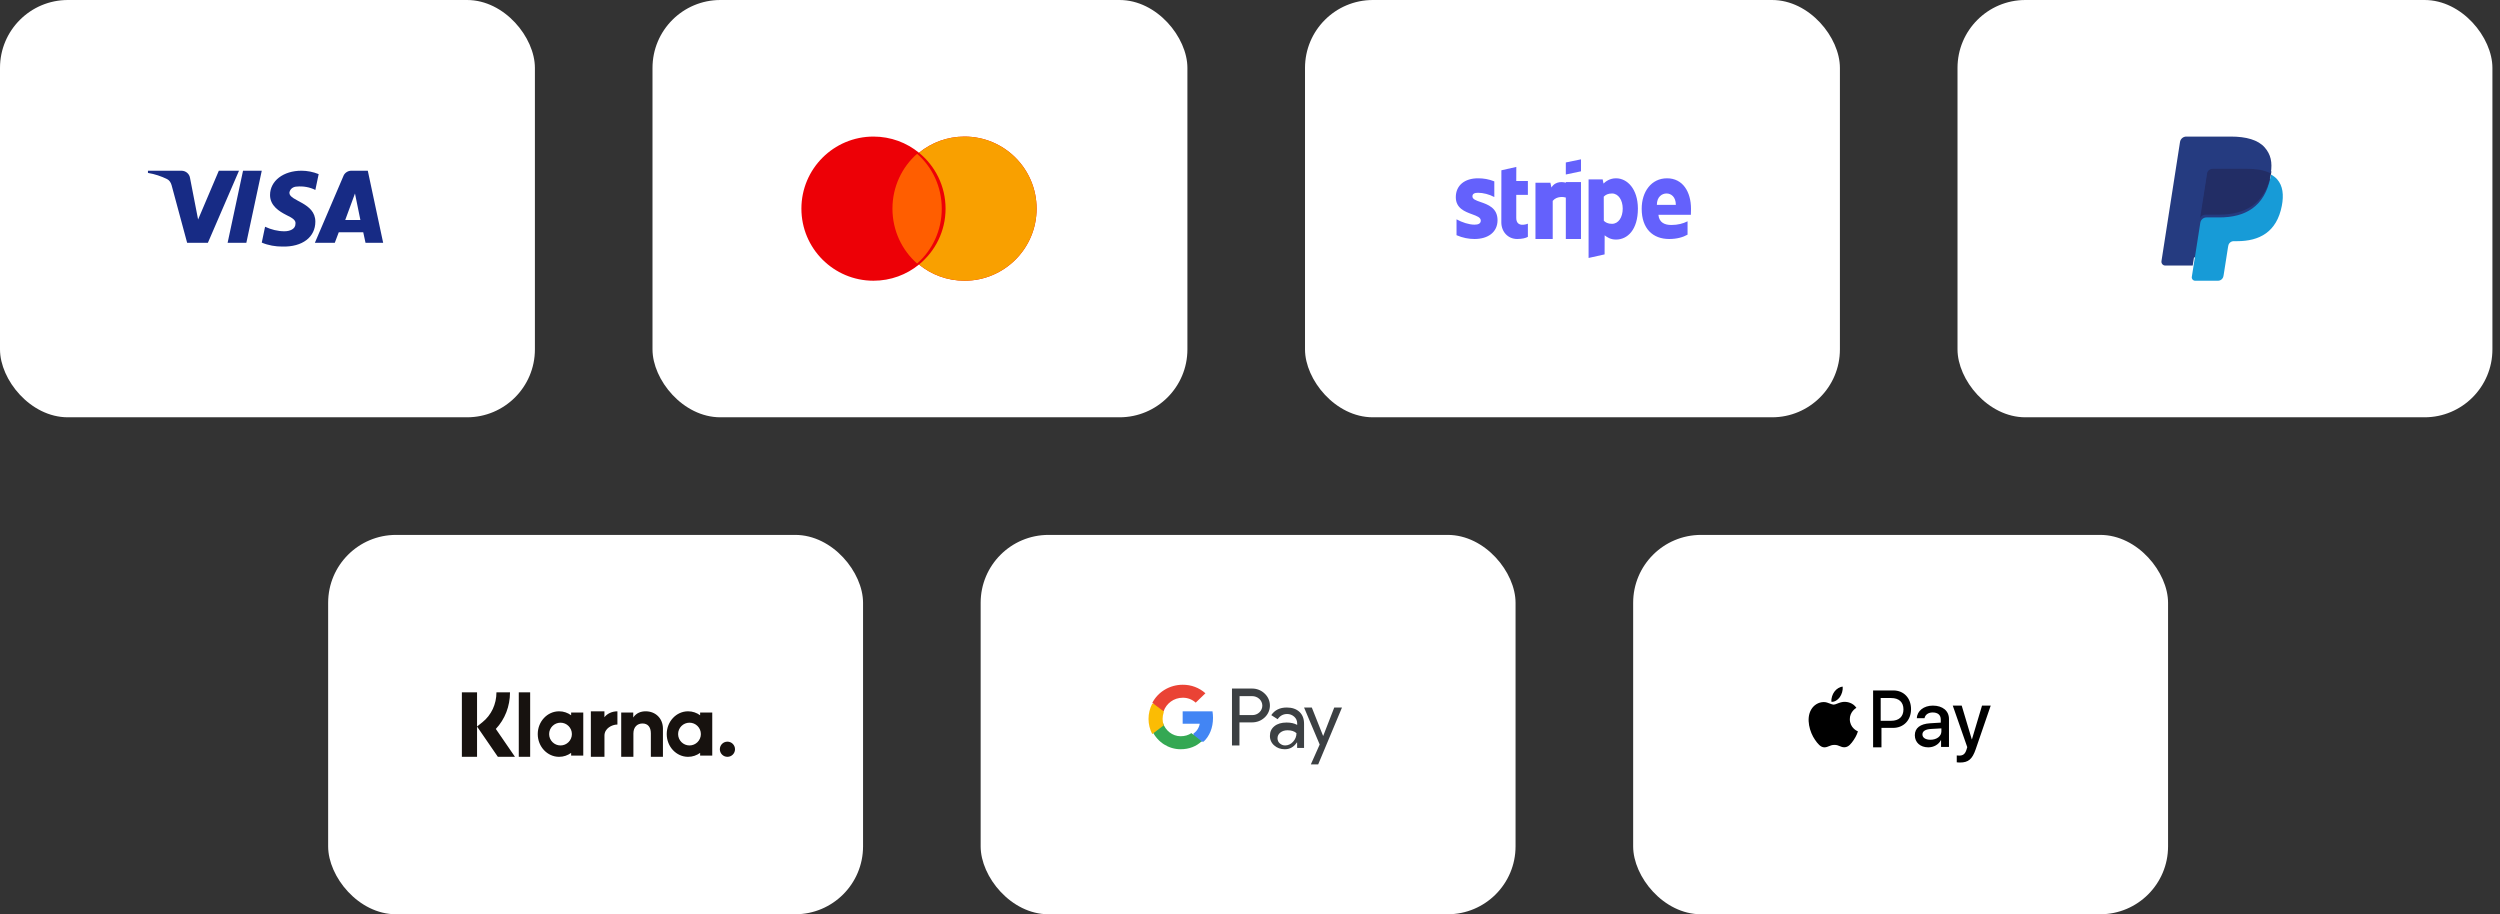 <svg xmlns="http://www.w3.org/2000/svg" width="1318" height="482" viewBox="0 0 1318 482" fill="none"><rect x="0" y="0" width="1318" height="482" fill="#333333" stroke="none"/><rect width="282" height="220" rx="35.792" fill="white"></rect><path fill-rule="evenodd" clip-rule="evenodd" d="M109.596 128H98.659L90.457 97.604C90.068 96.206 89.241 94.97 88.026 94.387C84.991 92.923 81.648 91.758 78 91.17V90H95.619C98.051 90 99.875 91.758 100.179 93.799L104.434 115.725L115.367 90H126L109.596 128ZM129.871 128H120L128.129 90H138L129.871 128ZM152.56 101.642C152.852 99.552 154.6 98.358 156.64 98.358C159.846 98.058 163.337 98.658 166.252 100.147L168 91.795C165.086 90.6 161.88 90 158.971 90C149.36 90 142.366 95.374 142.366 102.831C142.366 108.505 147.32 111.484 150.817 113.278C154.6 115.068 156.057 116.262 155.766 118.052C155.766 120.736 152.852 121.931 149.943 121.931C146.446 121.931 142.949 121.036 139.748 119.541L138 127.899C141.497 129.389 145.28 129.988 148.777 129.988C159.554 130.283 166.252 124.915 166.252 116.857C166.252 106.71 152.56 106.115 152.56 101.642V101.642ZM202 128L193.901 90H185.201C183.4 90 181.599 91.17 180.998 92.923L166 128H176.501L178.597 122.448H191.499L192.7 128H202ZM187.146 102L190 116H182L187.146 102Z" fill="#172B85"></path><rect x="344" width="282" height="220" rx="35.792" fill="white"></rect><path fill-rule="evenodd" clip-rule="evenodd" d="M484.5 139.463C477.957 144.8 469.602 148 460.5 148C439.513 148 422.5 130.987 422.5 110C422.5 89.013 439.513 72 460.5 72C469.602 72 477.957 75.2 484.5 80.537C491.043 75.2 499.398 72 508.5 72C529.487 72 546.5 89.013 546.5 110C546.5 130.987 529.487 148 508.5 148C499.398 148 491.043 144.8 484.5 139.463Z" fill="#ED0006"></path><path fill-rule="evenodd" clip-rule="evenodd" d="M484.5 139.463C493.044 132.495 498.5 121.885 498.5 110C498.5 98.115 493.044 87.505 484.5 80.537C491.043 75.2 499.398 72 508.5 72C529.487 72 546.5 89.013 546.5 110C546.5 130.987 529.487 148 508.5 148C499.398 148 491.043 144.8 484.5 139.463Z" fill="#F9A000"></path><path fill-rule="evenodd" clip-rule="evenodd" d="M483.5 138.922C491.455 131.952 496.5 121.581 496.5 109.999C496.5 98.418 491.455 88.047 483.5 81.077C475.545 88.047 470.5 98.418 470.5 109.999C470.5 121.581 475.545 131.952 483.5 138.922Z" fill="#FF5E00"></path><rect x="688" width="282" height="220" rx="35.792" fill="white"></rect><path fill-rule="evenodd" clip-rule="evenodd" d="M833.5 90.319L825.5 92V85.65L833.5 84V90.319ZM799.403 88L791.532 89.78L791.5 117.202C791.5 122.268 795.081 126 799.855 126C802.5 126 804.435 125.486 805.5 124.87V117.921C804.468 118.366 799.371 119.941 799.371 114.874V102.721H805.5V95.429H799.371L799.403 88ZM779.21 101.631C777.374 101.631 776.265 102.158 776.265 103.53C776.265 105.027 778.173 105.686 780.54 106.503C784.399 107.835 789.479 109.588 789.5 116.084C789.5 122.378 784.546 126 777.339 126C774.36 126 771.103 125.402 767.881 123.996V115.626C770.791 117.244 774.464 118.44 777.339 118.44C779.28 118.44 780.665 117.912 780.665 116.295C780.665 114.636 778.597 113.878 776.1 112.962C772.297 111.569 767.5 109.81 767.5 103.952C767.5 97.728 772.177 94 779.21 94C782.086 94 784.927 94.457 787.802 95.618V103.881C785.169 102.44 781.843 101.631 779.21 101.631ZM817.936 98.858L817.355 96.35H809.5V126H818.591V105.906C820.736 103.297 824.373 103.771 825.5 104.144V126H833.5V96H825.5V96.35C824.336 95.944 820.082 95.198 817.936 98.858ZM891.5 110.123C891.5 101.111 887.161 94 878.867 94C870.539 94 865.5 101.111 865.5 110.053C865.5 120.649 871.449 126 879.987 126C884.151 126 887.301 125.05 889.68 123.712V116.671C887.301 117.868 884.571 118.607 881.107 118.607C877.713 118.607 874.703 117.41 874.318 113.256H891.43C891.43 113.062 891.443 112.622 891.457 112.115L891.457 112.114V112.114V112.113V112.113C891.477 111.423 891.5 110.61 891.5 110.123ZM873.5 108C873.5 103.763 876.174 102 878.616 102C880.981 102 883.5 103.763 883.5 108H873.5ZM845.368 96.772C846.549 95.635 848.677 94 851.986 94C857.895 94 863.466 99.614 863.5 109.919C863.5 121.183 857.996 126.299 851.952 126.299C848.981 126.299 847.191 124.985 845.975 124.061L845.942 134.117L837.5 136V94.569H844.929L845.368 96.772ZM845.537 116.39C846.416 117.281 847.698 118 849.859 118C853.229 118 855.5 114.574 855.5 109.983C855.5 105.495 853.192 102 849.859 102C847.771 102 846.452 102.685 845.5 103.679L845.537 116.39Z" fill="#6461FC"></path><rect x="1032" width="282" height="220" rx="35.792" fill="white"></rect><path d="M1156.82 144L1158.11 135.734L1155.24 135.666H1141.5L1151.05 74.667C1151.07 74.483 1151.17 74.311 1151.31 74.189C1151.45 74.067 1151.63 74 1151.82 74H1174.98C1182.67 74 1187.98 75.612 1190.75 78.795C1192.05 80.288 1192.87 81.849 1193.27 83.566C1193.69 85.367 1193.7 87.52 1193.29 90.145L1193.26 90.337V92.019L1194.56 92.76C1195.65 93.345 1196.52 94.015 1197.19 94.781C1198.3 96.058 1199.02 97.68 1199.32 99.604C1199.64 101.582 1199.53 103.936 1199.02 106.601C1198.43 109.667 1197.47 112.337 1196.17 114.522C1194.98 116.535 1193.47 118.204 1191.67 119.499C1189.95 120.728 1187.91 121.661 1185.6 122.259C1183.36 122.846 1180.81 123.142 1178.01 123.142H1176.21C1174.92 123.142 1173.67 123.61 1172.69 124.449C1171.7 125.305 1171.05 126.474 1170.85 127.753L1170.71 128.497L1168.43 143.067L1168.33 143.602C1168.3 143.771 1168.26 143.856 1168.19 143.913C1168.12 143.965 1168.04 144 1167.95 144H1156.82Z" fill="#253B80"></path><path d="M1197.24 92C1197.17 92.445 1197.09 92.9 1197 93.368C1193.94 109.168 1183.46 114.626 1170.08 114.626H1163.27C1161.63 114.626 1160.25 115.82 1160 117.442L1156.51 139.674L1155.52 145.975C1155.36 147.04 1156.17 148 1157.24 148H1169.33C1170.76 148 1171.97 146.955 1172.2 145.537L1172.32 144.92L1174.59 130.411L1174.74 129.615C1174.96 128.193 1176.18 127.148 1177.61 127.148H1179.42C1191.12 127.148 1200.29 122.371 1202.97 108.549C1204.09 102.775 1203.51 97.953 1200.55 94.562C1199.65 93.54 1198.54 92.692 1197.24 92Z" fill="#179BD7"></path><path d="M1194.23 89.111C1193.75 88.974 1193.26 88.848 1192.76 88.736C1192.25 88.626 1191.73 88.528 1191.19 88.443C1189.32 88.143 1187.26 88 1185.06 88H1166.49C1166.03 88 1165.6 88.103 1165.21 88.288C1164.36 88.696 1163.72 89.499 1163.56 90.483L1159.61 115.277L1159.5 116C1159.76 114.368 1161.17 113.167 1162.84 113.167H1169.79C1183.44 113.167 1194.13 107.673 1197.26 91.779C1197.35 91.309 1197.43 90.851 1197.5 90.403C1196.71 89.987 1195.85 89.632 1194.93 89.329C1194.7 89.254 1194.47 89.181 1194.23 89.111Z" fill="#222D65"></path><path d="M1163.55 91.513C1163.7 90.517 1164.33 89.703 1165.18 89.293C1165.57 89.105 1166 89.001 1166.45 89.001H1184.84C1187.02 89.001 1189.06 89.146 1190.91 89.45C1191.44 89.536 1191.96 89.635 1192.46 89.746C1192.96 89.86 1193.45 89.987 1193.92 90.126C1194.16 90.198 1194.39 90.271 1194.62 90.344C1195.53 90.651 1196.38 91.014 1197.16 91.432C1198.08 85.483 1197.15 81.433 1193.98 77.766C1190.48 73.728 1184.16 72 1176.08 72H1152.61C1150.96 72 1149.55 73.216 1149.3 74.871L1139.53 137.638C1139.33 138.879 1140.28 140 1141.51 140H1156L1159.64 116.619L1163.55 91.513Z" fill="#253B80"></path><rect x="173" y="282" width="282" height="200" rx="35.792" fill="white"></rect><path fill-rule="evenodd" clip-rule="evenodd" d="M251.5 399H243.5V365H251.5V383.021V399ZM251.5 383.021L254.333 380.756C259.03 376.999 261.725 371.257 261.725 365H268.875C268.875 372.36 266.188 379.208 261.401 384.297L271.5 399H262.476L251.5 383.021ZM279.5 399H273.5V365H279.5V399ZM301.106 375.629V377.083C299.3 375.771 297.12 375 294.768 375C288.545 375 283.5 380.373 283.5 387C283.5 393.627 288.545 399 294.768 399C297.12 399 299.3 398.229 301.106 396.917V398.37H307.5V375.629H301.106ZM301.5 387C301.5 390.313 298.814 393 295.5 393C292.186 393 289.5 390.313 289.5 387C289.5 383.686 292.186 381 295.5 381C298.814 381 301.5 383.686 301.5 387ZM318.653 375V378.126C320.053 376.251 322.663 375.001 325.5 375.001V381.985C325.487 381.985 325.474 381.984 325.461 381.984C325.447 381.983 325.432 381.982 325.417 381.982C322.653 381.982 318.669 384.014 318.669 387.795V399H311.5V375H318.653ZM379.5 395C379.5 392.791 381.291 391 383.5 391C385.709 391 387.5 392.791 387.5 395C387.5 397.209 385.709 399 383.5 399C381.291 399 379.5 397.209 379.5 395ZM340.421 375C337.873 375 335.462 375.868 333.85 378.262V375.63H327.5V399H333.928V386.718C333.928 383.164 336.1 381.424 338.716 381.424C341.519 381.424 343.13 383.261 343.13 386.67V399H349.5V384.138C349.5 378.699 345.559 375 340.421 375ZM369.106 377.083V375.629H375.5V398.37H369.106V396.917C367.3 398.229 365.12 399 362.768 399C356.545 399 351.5 393.627 351.5 387C351.5 380.373 356.545 375 362.768 375C365.12 375 367.3 375.771 369.106 377.083ZM363.5 393C366.814 393 369.5 390.313 369.5 387C369.5 383.686 366.814 381 363.5 381C360.186 381 357.5 383.686 357.5 387C357.5 390.313 360.186 393 363.5 393Z" fill="#17120F"></path><rect x="517" y="282" width="282" height="200" rx="35.792" fill="white"></rect><path fill-rule="evenodd" clip-rule="evenodd" d="M653.435 393V380.848H659.935C662.599 380.848 664.848 379.986 666.681 378.288L667.12 377.857C670.469 374.341 670.249 368.863 666.681 365.609C664.897 363.887 662.453 362.954 659.935 363.002H649.5V393H653.435ZM653.5 376.997V367H660.103C661.522 367 662.867 367.502 663.87 368.415C665.998 370.332 666.047 373.528 663.992 375.514C662.989 376.495 661.571 377.043 660.103 376.997H653.5ZM685.058 375.287C683.421 373.77 681.192 373 678.371 373C674.742 373 672.015 374.348 670.213 377.02L673.581 379.162C674.814 377.333 676.497 376.418 678.631 376.418C679.983 376.418 681.287 376.923 682.307 377.838C683.303 378.705 683.872 379.956 683.872 381.28V382.171C682.402 381.352 680.552 380.919 678.276 380.919C675.62 380.919 673.486 381.545 671.897 382.821C670.308 384.096 669.502 385.781 669.502 387.923C669.455 389.873 670.284 391.726 671.755 392.978C673.249 394.326 675.146 395 677.375 395C680.007 395 682.093 393.821 683.682 391.462H683.848V394.326H687.5V381.593C687.5 378.921 686.694 376.803 685.058 375.287ZM674.707 391.919C673.956 391.301 673.5 390.299 673.5 389.218C673.5 388.01 674.001 387.007 674.981 386.21C675.983 385.412 677.236 385.001 678.716 385.001C680.767 384.975 682.361 385.49 683.5 386.518C683.5 388.267 682.885 389.784 681.678 391.07C680.584 392.304 679.104 392.999 677.555 392.999C676.53 393.025 675.527 392.639 674.707 391.919ZM694.945 403L707.5 373H703.416L697.605 387.964H697.535L691.584 373H687.5L695.738 392.506L691.071 403H694.945Z" fill="#3C4043"></path><path d="M639.5 378.456C639.5 377.296 639.407 376.136 639.222 375H623.5V381.556H632.507C632.137 383.663 630.933 385.556 629.173 386.74V391H634.545C637.694 388.041 639.5 383.663 639.5 378.456Z" fill="#4285F4"></path><path d="M622.427 395C626.93 395 630.737 393.46 633.5 390.814L628.114 386.485C626.605 387.543 624.679 388.144 622.427 388.144C618.062 388.144 614.371 385.089 613.048 381H607.5V385.474C610.332 391.32 616.112 395 622.427 395Z" fill="#34A853"></path><path d="M613.5 382.418C612.741 380.214 612.741 377.811 613.5 375.582V371H607.454C604.849 376.028 604.849 381.972 607.454 387L613.5 382.418Z" fill="#FBBC04"></path><path d="M623.504 367.844C626.067 367.796 628.531 368.733 630.373 370.438L635.5 365.491C632.24 362.562 627.959 360.953 623.504 361.001C616.734 361.001 610.536 364.699 607.5 370.534L613.448 375C614.867 370.894 618.824 367.844 623.504 367.844Z" fill="#EA4335"></path><rect x="861" y="282" width="282" height="200" rx="35.792" fill="white"></rect><path fill-rule="evenodd" clip-rule="evenodd" d="M965.533 369.984C967.21 370.148 968.887 369.002 969.935 367.548C970.966 366.054 971.647 364.047 971.473 362C969.988 362.082 968.153 363.146 967.105 364.641C966.144 365.931 965.323 368.019 965.533 369.984ZM987.5 394V364H998.156C1003.66 364 1007.5 368.003 1007.5 373.852C1007.5 379.702 1003.58 383.743 998.01 383.743H991.908V394H987.5ZM972.827 370.01C971.228 369.919 969.77 370.486 968.591 370.944C967.833 371.238 967.191 371.488 966.702 371.488C966.154 371.488 965.486 371.225 964.735 370.93C963.751 370.543 962.627 370.101 961.447 370.122C958.744 370.159 956.23 371.675 954.85 374.089C952.014 378.916 954.113 386.064 956.854 389.994C958.196 391.94 959.803 394.073 961.92 393.998C962.851 393.963 963.521 393.682 964.215 393.391C965.013 393.055 965.842 392.707 967.137 392.707C968.387 392.707 969.18 393.046 969.941 393.372C970.665 393.682 971.36 393.979 972.392 393.961C974.585 393.923 975.965 392.015 977.307 390.069C978.756 387.98 979.392 385.942 979.489 385.632L979.489 385.632C979.494 385.615 979.498 385.603 979.5 385.597C979.498 385.594 979.48 385.586 979.448 385.572L979.448 385.572L979.448 385.572C978.964 385.352 975.263 383.675 975.228 379.178C975.192 375.404 978.163 373.491 978.631 373.19L978.631 373.19L978.631 373.19C978.659 373.172 978.679 373.16 978.687 373.153C976.797 370.384 973.848 370.085 972.827 370.01ZM1016.6 394C1019.43 394 1022.05 392.537 1023.24 390.219H1023.33V393.772H1027.5V379.029C1027.5 374.755 1024.15 372 1019 372C1014.22 372 1010.69 374.793 1010.56 378.63H1014.61C1014.95 376.807 1016.6 375.61 1018.87 375.61C1021.62 375.61 1023.17 376.921 1023.17 379.333V380.967L1017.55 381.309C1012.33 381.632 1009.5 383.817 1009.5 387.617C1009.5 391.454 1012.42 394 1016.6 394ZM1017.73 390C1015.14 390 1013.5 388.899 1013.5 387.213C1013.5 385.473 1015.08 384.462 1018.11 384.302L1023.5 384V385.562C1023.5 388.154 1021.02 390 1017.73 390ZM1041.59 394.997C1039.78 400.264 1037.71 402 1033.32 402C1032.98 402 1031.86 401.961 1031.6 401.884V398.277C1031.88 398.315 1032.57 398.354 1032.93 398.354C1034.92 398.354 1036.04 397.486 1036.73 395.228L1037.14 393.897L1029.5 372H1034.21L1039.52 389.768H1039.61L1044.92 372H1049.5L1041.59 394.997ZM991.5 368H996.998C1001.14 368 1003.5 370.171 1003.5 373.99C1003.5 377.809 1001.14 380 996.978 380H991.5V368Z" fill="black"></path></svg>